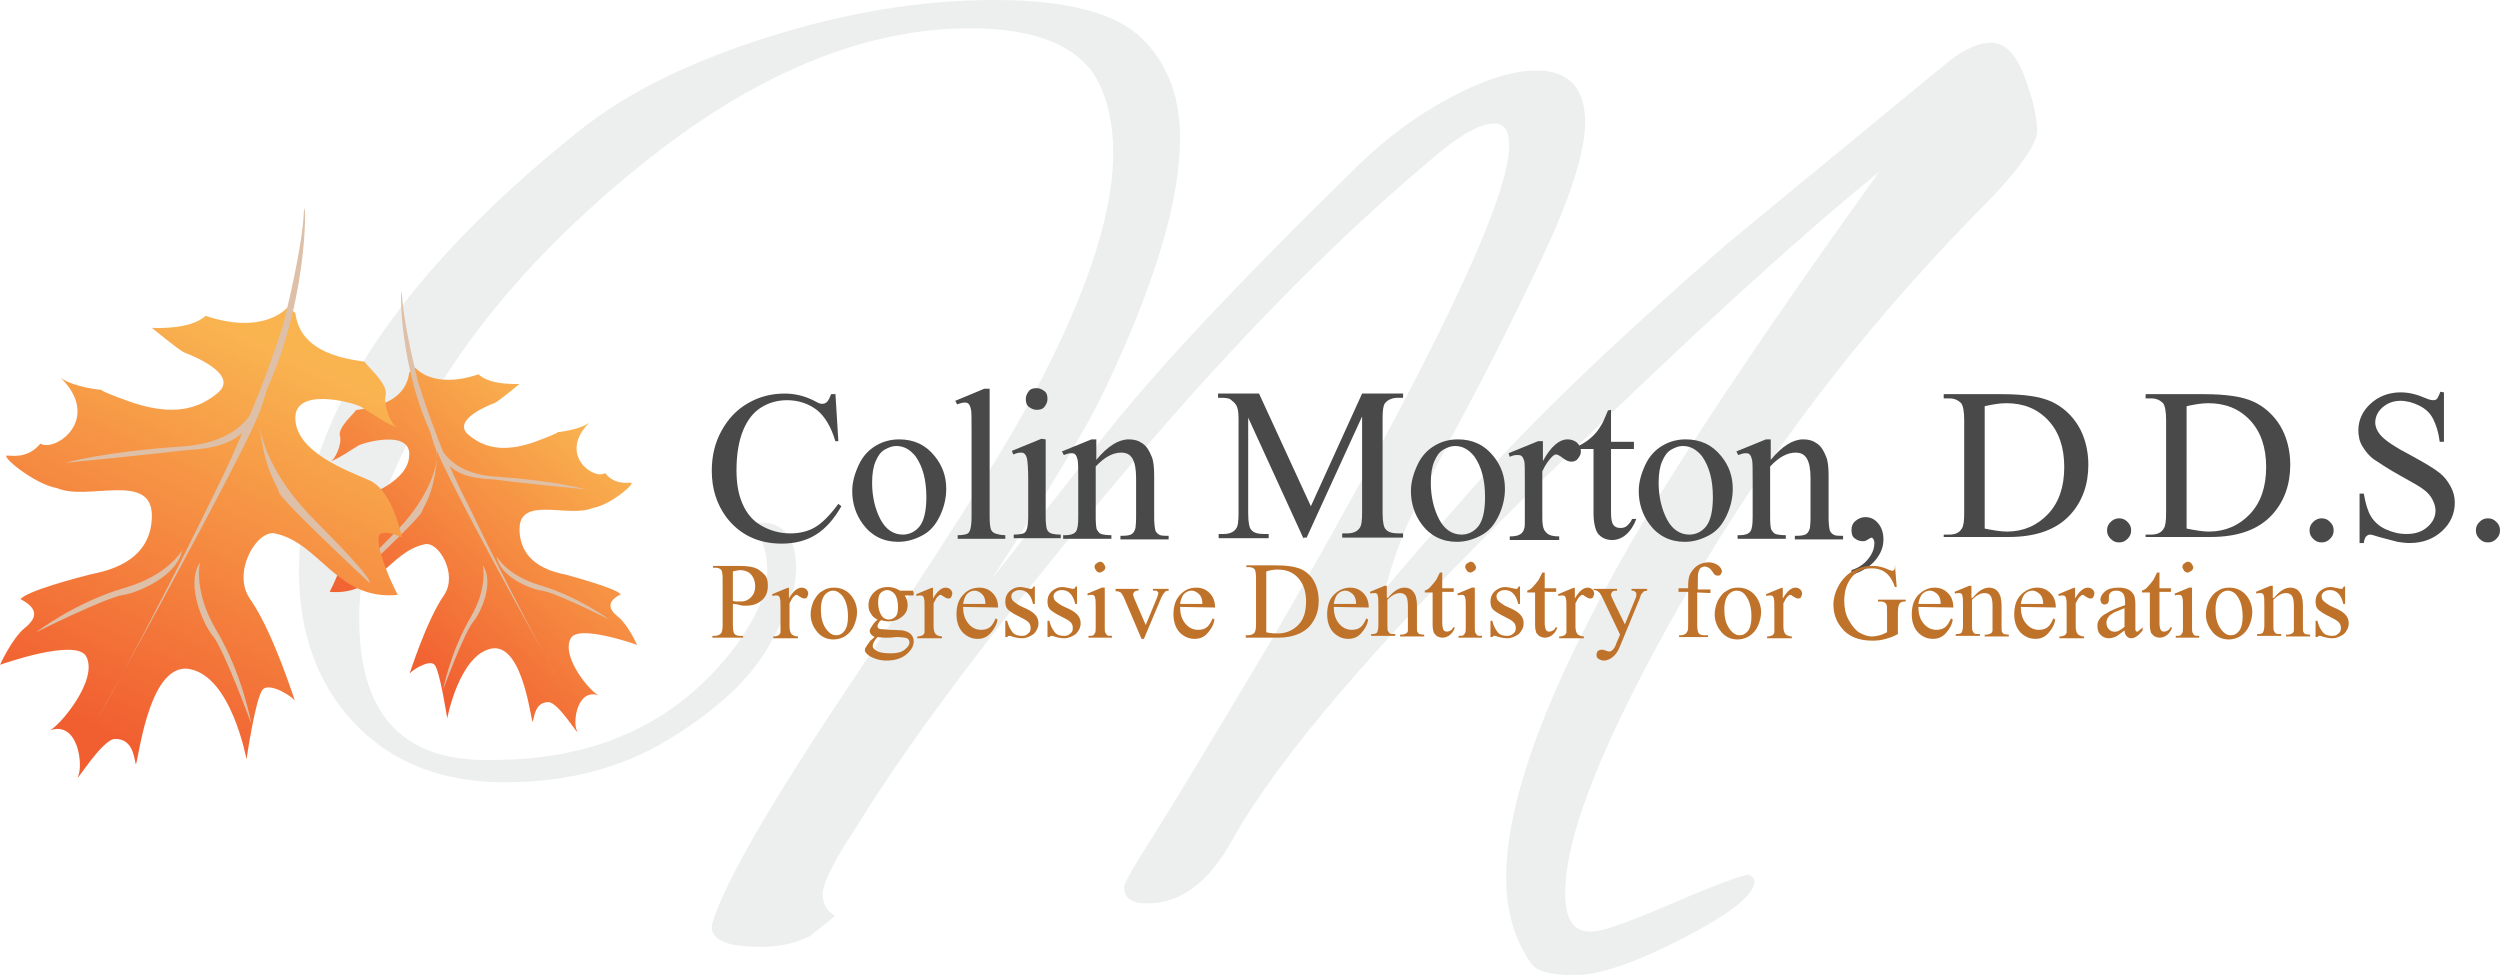 <?xml version="1.0" encoding="utf-8" ?>
<svg enable-background="new 0 0 414.8 161.8" viewBox="0 0 414.8 161.8" xmlns="http://www.w3.org/2000/svg" xmlns:xlink="http://www.w3.org/1999/xlink"><linearGradient id="a"><stop offset="0" stop-color="#f9b450"/><stop offset="1" stop-color="#f15f31"/></linearGradient><linearGradient id="b" gradientTransform="matrix(1 0 0 -1 0 159)" gradientUnits="userSpaceOnUse" x1="98.246" x2="65.437" xlink:href="#a" y1="88.517" y2="50.299"/><linearGradient id="c" gradientTransform="matrix(1 0 0 -1 0 159)" gradientUnits="userSpaceOnUse" x1="46.918" x2="17.663" xlink:href="#a" y1="100.825" y2="37.512"/><path d="m184 81.4c18.8-22.6 36.6-40.8 53.3-54.8 4.7-4.1 8.2-6.1 10.6-6.1 1.7 0 2.5 1.2 2.5 3.6 0 9.2-13 36.2-38.9 81.2-10.5 17.7-17.4 29-20.4 33.8-3.1 4.8-4.6 7.5-4.6 8.1 0 1.8 1.3 2.7 3.8 2.7 5.6 0 10.3-3.5 14.2-10.6 7.7-13.7 23.9-32.6 48.6-56.9 24.7-24.2 44.3-42.2 58.7-53.9-18.5 25.7-32.2 46.2-41.1 61.4-13.9 24.2-20.8 42.8-20.8 55.7 0 5.6 1.4 10.3 4.1 14.2.9 1.4 3.4 2 7.3 2 4 0 9.9-2 17.9-6.1 7.9-4.1 11.9-7.2 11.9-9.5 0-.5-.4-.8-1.1-1.1-2 .5-6.1 2-12.3 4.7-6.3 2.7-10.4 4.2-12.3 4.6-2 .4-3.4.1-4.3-.9s-1.4-2.7-1.4-5.3c0-9.8 6.6-26.1 19.7-49s29.1-43.9 47.9-63.2c7.1-7 10.7-11.9 10.7-14.2s-.7-5.4-2.1-9.1c-1.4-3.8-3.3-5.6-5.5-5.6-2.3 0-4.8 1.2-7.7 3.6l-36.2 29.8c-18.5 16.1-32.5 29.5-42 40.3s-14.5 16.5-14.9 17.3c.1-.1.5-1.1.9-2.7.5-1.7 1.2-3.9 2.3-6.7s4-8.6 8.8-17.6c4.8-8.9 9.6-18.4 14.3-28.4s7.1-17.5 7.1-22.4c0-5.7-2.7-8.6-8.1-8.6-3.9 0-8.6 1.5-14.1 4.4s-10.5 6.6-15 10.9c-20.8 20.3-35.4 35.9-43.8 46.9l-17.4 22.1c9.5-14.7 15.6-24.9 18.3-30.5 8.6-17.9 12.9-32.1 12.9-42.6 0-6.9-2.1-12.4-6.4-16.6-4.4-4.2-12.5-6.3-24.4-6.3s-24.4 2-37.4 6.1-23.5 9.2-31.5 15.6c-31 24.8-46.5 49.1-46.5 72.9 0 10.5 3.1 19 9.3 25.5s14.5 9.7 24.9 9.7 19.5-2.4 27.3-7.2 13.3-9.9 16.4-15.3 4.6-9.7 4.6-12.9c0-5.1-2-7.7-5.9-7.7-.9 0-1.4.2-1.4.7s.1.8.2.9c1.5.9 2.3 3.1 2.3 6.5 0 3.5-1.8 7.7-5.4 12.6-9.5 12.5-22.9 18.7-40.2 18.7-.6 0-1.2 0-1.8 0-13.6-.3-20.3-8.1-20.3-23.5 0-10.7 4-22.8 12-36.4s19.5-26.5 34.6-38.7c18.8-15.2 37.1-22.8 54.7-22.8 11.3 0 18.5 3.1 21.5 9.2 1.5 3.2 2.3 7 2.3 11.5 0 10.8-5 25.3-15.1 43.5-4.7 8.4-13.9 22.8-27.6 43.2s-21.6 34-23.7 40.7c-.5 1.5 0 2.6 1.4 3.3s3.5 1 6.6 1c3 0 5.7-.6 8.1-1.8 2.7-2.1 4.1-3.2 4.1-3.4-1.4-.8-2-2-2-3.6 0-1.7 1.8-5.3 5.4-10.8 9.1-14.8 23.2-33.5 42.1-56.1z" fill="#989999" opacity=".17"/><path d="m138.6 65.1.5 8.1h-.5c-.7-2.4-1.8-4.2-3.1-5.2s-3-1.6-4.9-1.6c-1.6 0-3 .4-4.3 1.2s-2.3 2.1-3 3.8-1.1 3.9-1.1 6.6c0 2.2.3 4 1 5.6s1.7 2.8 3.1 3.6 3 1.3 4.8 1.3c1.5 0 2.9-.3 4.1-1s2.5-2 3.9-3.9l.5.4c-1.2 2.1-2.6 3.7-4.2 4.7s-3.5 1.5-5.7 1.5c-3.9 0-7-1.5-9.2-4.4-1.6-2.2-2.4-4.7-2.4-7.7 0-2.4.5-4.6 1.6-6.6s2.5-3.5 4.4-4.6 3.9-1.6 6.1-1.6c1.7 0 3.4.4 5.1 1.3.5.3.8.4 1.1.4s.6-.1.8-.3c.3-.3.5-.8.7-1.3h.7z" fill="#494949"/><path d="m149.2 72.9c2.4 0 4.4.9 5.9 2.8 1.3 1.6 1.9 3.4 1.9 5.4 0 1.4-.3 2.9-1 4.4s-1.6 2.6-2.9 3.3-2.6 1.1-4.1 1.1c-2.4 0-4.4-1-5.8-2.9-1.2-1.6-1.8-3.5-1.8-5.5 0-1.5.4-2.9 1.1-4.4s1.7-2.5 2.9-3.2 2.5-1 3.8-1zm-.5 1.1c-.6 0-1.2.2-1.9.6s-1.1 1-1.5 1.9-.6 2.1-.6 3.6c0 2.3.5 4.4 1.4 6.1s2.2 2.5 3.7 2.5c1.1 0 2.1-.5 2.8-1.4s1.1-2.5 1.1-4.8c0-2.9-.6-5.1-1.8-6.8-.9-1.1-1.9-1.7-3.2-1.7z" fill="#494949"/><path d="m164.2 64.4v21.4c0 1 .1 1.7.2 2s.4.6.7.7.9.3 1.7.3v.6h-7.9v-.6c.7 0 1.2-.1 1.5-.2s.5-.4.6-.8.2-1 .2-2v-14.6c0-1.8 0-2.9-.1-3.3s-.2-.7-.4-.9-.4-.2-.7-.2-.7.1-1.2.3l-.3-.6 4.8-2h.9z" fill="#494949"/><path d="m173.5 72.9v12.9c0 1 .1 1.7.2 2s.4.6.7.7.8.2 1.6.2v.6h-7.8v-.6c.8 0 1.3-.1 1.6-.2s.5-.4.6-.8.2-1 .2-2v-6.2c0-1.7-.1-2.9-.2-3.4-.1-.4-.2-.6-.4-.8s-.4-.2-.7-.2-.7.1-1.2.3l-.2-.6 4.9-2zm-1.5-8.5c.5 0 .9.2 1.3.5s.5.8.5 1.3-.2.9-.5 1.3-.8.5-1.3.5-.9-.2-1.3-.5-.5-.8-.5-1.3.2-.9.5-1.3.8-.5 1.3-.5z" fill="#494949"/><path d="m181.9 76.3c1.9-2.3 3.7-3.4 5.4-3.4.9 0 1.6.2 2.3.7s1.1 1.2 1.5 2.2c.3.7.4 1.8.4 3.2v6.9c0 1 .1 1.7.2 2.1.1.3.3.5.6.7s.8.2 1.6.2v.6h-8v-.6h.3c.8 0 1.3-.1 1.6-.3s.5-.6.6-1c0-.2.1-.7.1-1.7v-6.6c0-1.5-.2-2.5-.6-3.2s-1-1-1.9-1c-1.4 0-2.8.8-4.2 2.3v8.5c0 1.1.1 1.8.2 2 .2.3.4.6.7.7s.9.2 1.7.2v.6h-8v-.6h.4c.8 0 1.4-.2 1.7-.6s.4-1.2.4-2.4v-6c0-1.9 0-3.1-.1-3.5s-.2-.7-.4-.9-.4-.2-.7-.2-.7.1-1.2.3l-.3-.6 4.9-2h.8z" fill="#494949"/><path d="m216.3 89.4-9.2-20.1v15.9c0 1.5.2 2.4.5 2.7.4.5 1.1.7 2.1.7h.8v.7h-8.3v-.7h.8c1 0 1.7-.3 2.1-.9.3-.4.4-1.2.4-2.6v-15.6c0-1.1-.1-1.8-.4-2.3-.2-.3-.5-.6-.9-.9s-1.1-.3-2.1-.3v-.7h6.8l8.6 18.7 8.5-18.7h6.8v.7h-.8c-1 0-1.7.3-2.2.9-.3.4-.4 1.2-.4 2.6v15.6c0 1.5.2 2.4.5 2.7.4.5 1.1.7 2.1.7h.8v.7h-10.1v-.7h.8c1 0 1.7-.3 2.1-.9.3-.4.4-1.2.4-2.6v-15.9l-9.2 20.1h-.5z" fill="#494949"/><path d="m241.9 72.9c2.4 0 4.4.9 5.9 2.8 1.3 1.6 1.9 3.4 1.9 5.4 0 1.4-.3 2.9-1 4.4s-1.6 2.6-2.9 3.3-2.6 1.1-4.1 1.1c-2.4 0-4.4-1-5.8-2.9-1.2-1.6-1.8-3.5-1.8-5.5 0-1.5.4-2.9 1.1-4.4s1.7-2.5 2.9-3.2 2.5-1 3.8-1zm-.5 1.1c-.6 0-1.2.2-1.9.6s-1.1 1-1.5 1.9-.6 2.1-.6 3.6c0 2.3.5 4.4 1.4 6.1s2.2 2.5 3.7 2.5c1.1 0 2.1-.5 2.8-1.4s1.1-2.5 1.1-4.8c0-2.9-.6-5.1-1.8-6.8-.9-1.1-1.9-1.7-3.2-1.7z" fill="#494949"/><path d="m256 72.9v3.6c1.3-2.4 2.7-3.6 4.1-3.6.6 0 1.2.2 1.6.6s.6.8.6 1.4c0 .5-.2.8-.5 1.2s-.7.5-1.1.5-.9-.2-1.4-.6-.9-.6-1.1-.6-.4.1-.7.4c-.5.5-1.1 1.3-1.6 2.4v7.7c0 .9.1 1.6.3 2 .2.3.4.6.8.8s.9.3 1.7.3v.6h-8.2v-.6c.8 0 1.4-.1 1.8-.4.3-.2.5-.5.6-.9.1-.2.1-.8.1-1.7v-6.2c0-1.9 0-3-.1-3.3s-.2-.6-.4-.8-.5-.2-.8-.2c-.4 0-.8.1-1.2.3l-.2-.6 4.9-2h.8z" fill="#494949"/><path d="m267.3 68v5.3h3.8v1.2h-3.8v10.5c0 1 .1 1.7.4 2.1s.7.5 1.2.5c.4 0 .8-.1 1.1-.4s.6-.6.8-1.1h.7c-.4 1.1-1 2-1.7 2.6s-1.5.9-2.3.9c-.5 0-1.1-.1-1.6-.4s-.9-.7-1.1-1.3-.4-1.4-.4-2.6v-10.8h-2.5v-.5c.6-.3 1.3-.7 2-1.3s1.3-1.3 1.8-2.2c.3-.4.6-1.3 1.1-2.4z" fill="#494949"/><path d="m279.7 72.9c2.4 0 4.4.9 5.9 2.8 1.3 1.6 1.9 3.4 1.9 5.4 0 1.4-.3 2.9-1 4.4s-1.6 2.6-2.9 3.3-2.6 1.1-4.1 1.1c-2.4 0-4.4-1-5.8-2.9-1.2-1.6-1.8-3.5-1.8-5.5 0-1.5.4-2.9 1.1-4.4s1.7-2.5 2.9-3.2 2.5-1 3.8-1zm-.5 1.1c-.6 0-1.2.2-1.9.6s-1.1 1-1.5 1.9-.6 2.1-.6 3.6c0 2.3.5 4.4 1.4 6.1s2.2 2.5 3.7 2.5c1.1 0 2.1-.5 2.8-1.4s1.1-2.5 1.1-4.8c0-2.9-.6-5.1-1.8-6.8-.9-1.1-1.9-1.7-3.2-1.7z" fill="#494949"/><path d="m293.8 76.3c1.9-2.3 3.7-3.4 5.4-3.4.9 0 1.6.2 2.3.7s1.1 1.2 1.5 2.2c.3.7.4 1.8.4 3.2v6.9c0 1 .1 1.7.2 2.1.1.3.3.5.6.7s.8.2 1.6.2v.6h-8v-.6h.3c.8 0 1.3-.1 1.6-.3s.5-.6.6-1c0-.2.1-.7.1-1.7v-6.6c0-1.5-.2-2.5-.6-3.2s-1-1-1.9-1c-1.4 0-2.8.8-4.2 2.3v8.5c0 1.1.1 1.8.2 2 .2.3.4.6.7.7s.9.2 1.7.2v.6h-8v-.6h.4c.8 0 1.4-.2 1.7-.6s.4-1.2.4-2.4v-6c0-1.9 0-3.1-.1-3.5s-.2-.7-.4-.9-.4-.2-.7-.2-.7.1-1.2.3l-.3-.6 4.9-2h.8z" fill="#494949"/><path d="m307.2 95.4v-.8c1.2-.4 2.1-1 2.8-1.9s1-1.7 1-2.7c0-.2-.1-.4-.2-.6-.1-.1-.2-.2-.2-.2-.1 0-.4.1-.8.4-.2.1-.4.2-.7.2-.6 0-1-.2-1.4-.5s-.5-.8-.5-1.4.2-1.1.7-1.5 1-.6 1.6-.6c.8 0 1.5.3 2.1 1s.9 1.6.9 2.7c0 1.2-.4 2.3-1.3 3.4s-2.2 1.9-4 2.5z" fill="#494949"/><path d="m322.5 89.4v-.7h.9c1 0 1.7-.3 2.1-1 .3-.4.4-1.3.4-2.6v-15.4c0-1.5-.2-2.4-.5-2.8-.5-.5-1.1-.8-2-.8h-.9v-.7h9.7c3.6 0 6.3.4 8.1 1.2s3.4 2.2 4.5 4 1.7 4.1 1.7 6.5c0 3.3-1 6.1-3 8.3-2.3 2.5-5.7 3.7-10.3 3.7h-10.7zm6.8-1.7c1.5.3 2.7.5 3.7.5 2.7 0 5-1 6.8-2.9s2.7-4.5 2.7-7.8-.9-5.9-2.7-7.8-4.1-2.8-6.9-2.8c-1.1 0-2.3.2-3.6.5z" fill="#494949"/><path d="m351.6 86c.6 0 1 .2 1.4.6s.6.8.6 1.4-.2 1-.6 1.4-.8.6-1.4.6-1-.2-1.4-.6-.6-.8-.6-1.4.2-1 .6-1.4.9-.6 1.4-.6z" fill="#494949"/><path d="m356 89.4v-.7h.9c1 0 1.7-.3 2.1-1 .3-.4.4-1.3.4-2.6v-15.4c0-1.5-.2-2.4-.5-2.8-.5-.5-1.1-.8-2-.8h-.9v-.7h9.7c3.6 0 6.3.4 8.1 1.2s3.4 2.2 4.5 4 1.7 4.1 1.7 6.5c0 3.3-1 6.1-3 8.3-2.3 2.5-5.7 3.7-10.3 3.7h-10.7zm6.8-1.7c1.5.3 2.7.5 3.7.5 2.7 0 5-1 6.8-2.9s2.7-4.5 2.7-7.8-.9-5.9-2.7-7.8-4.1-2.8-6.9-2.8c-1.1 0-2.3.2-3.6.5z" fill="#494949"/><path d="m385.2 86c.6 0 1 .2 1.4.6s.6.8.6 1.4-.2 1-.6 1.4-.8.6-1.4.6-1-.2-1.4-.6-.6-.8-.6-1.4.2-1 .6-1.4.9-.6 1.4-.6z" fill="#494949"/><path d="m405.5 65.1v8.2h-.7c-.2-1.6-.6-2.8-1.1-3.8s-1.3-1.7-2.3-2.2-2.1-.8-3.1-.8c-1.2 0-2.2.4-3 1.1s-1.2 1.6-1.2 2.5c0 .7.3 1.4.8 2 .7.9 2.5 2.1 5.2 3.5 2.2 1.2 3.7 2.1 4.6 2.8s1.4 1.4 1.9 2.3.7 1.8.7 2.7c0 1.8-.7 3.4-2.1 4.7s-3.2 2-5.4 2c-.7 0-1.3-.1-2-.2-.4-.1-1.1-.3-2.3-.6s-1.9-.6-2.2-.6-.5.1-.7.3-.3.5-.4 1.1h-.7v-8.2h.7c.3 1.7.7 3 1.2 3.8s1.3 1.6 2.4 2.1 2.2.8 3.5.8c1.5 0 2.6-.4 3.5-1.2s1.3-1.7 1.3-2.7c0-.6-.2-1.2-.5-1.8s-.8-1.2-1.5-1.7c-.5-.4-1.7-1.1-3.7-2.2s-3.5-2.1-4.4-2.7-1.5-1.4-2-2.2-.7-1.7-.7-2.7c0-1.7.7-3.2 2-4.4s3-1.9 5-1.9c1.3 0 2.6.3 4 .9.7.3 1.1.4 1.4.4s.6-.1.7-.3.3-.5.5-1.1z" fill="#494949"/><path d="m412.8 86c.6 0 1 .2 1.4.6s.6.8.6 1.4-.2 1-.6 1.4-.8.6-1.4.6-1-.2-1.4-.6-.6-.8-.6-1.4.2-1 .6-1.4.8-.6 1.4-.6z" fill="#494949"/><g fill="#bf7229"><path d="m121.6 100.2v3.5c0 .8.1 1.2.2 1.4.2.3.6.4 1 .4h.5v.3h-5.1v-.3h.4c.5 0 .9-.2 1.1-.5.1-.2.2-.6.2-1.3v-7.7c0-.8-.1-1.2-.2-1.4-.2-.3-.6-.4-1-.4h-.4v-.3h4.4c1.1 0 1.9.1 2.5.3s1.1.6 1.6 1.1.6 1.1.6 1.9c0 1-.3 1.8-1 2.4s-1.5.9-2.7.9c-.3 0-.6 0-.9-.1s-.8-.2-1.2-.2zm0-.5c.3.1.6.1.8.1s.4 0 .6 0c.6 0 1.1-.2 1.6-.7s.7-1.1.7-1.8c0-.5-.1-1-.3-1.4s-.5-.8-.9-1-.8-.3-1.3-.3c-.3 0-.7.1-1.2.2z"/><path d="m130.9 97.5v1.8c.7-1.2 1.4-1.8 2.1-1.8.3 0 .6.1.8.3s.3.4.3.7c0 .2-.1.4-.2.6s-.3.2-.5.2-.4-.1-.7-.3-.4-.3-.6-.3c-.1 0-.2.1-.3.2-.3.2-.5.6-.8 1.2v3.9c0 .4.1.8.2 1s.2.3.4.4.5.2.8.2v.3h-4.1v-.3c.4 0 .7-.1.9-.2.1-.1.2-.2.3-.4 0-.1 0-.4 0-.9v-3.1c0-.9 0-1.5-.1-1.7 0-.2-.1-.3-.2-.4s-.2-.1-.4-.1-.4 0-.6.1l-.1-.3 2.4-1z"/><path d="m138.4 97.5c1.2 0 2.2.5 2.9 1.4.6.8.9 1.7.9 2.7 0 .7-.2 1.5-.5 2.2s-.8 1.3-1.4 1.7-1.3.6-2 .6c-1.2 0-2.2-.5-2.9-1.5-.6-.8-.9-1.7-.9-2.7 0-.7.2-1.5.5-2.2.4-.7.8-1.3 1.4-1.6.7-.5 1.4-.6 2-.6zm-.2.5c-.3 0-.6.1-.9.3s-.6.5-.8 1-.3 1.1-.3 1.8c0 1.2.2 2.2.7 3s1.1 1.3 1.8 1.3c.6 0 1-.2 1.4-.7s.6-1.3.6-2.4c0-1.4-.3-2.6-.9-3.4-.5-.6-1-.9-1.6-.9z"/><path d="m145.6 102.8c-.5-.2-.9-.6-1.1-1-.3-.4-.4-.9-.4-1.4 0-.8.3-1.5.9-2.1s1.4-.9 2.3-.9c.8 0 1.4.2 2 .6h1.7.4s.1 0 .1.1.1.1.1.3v.3s0 .1-.1.1-.2 0-.4 0h-1c.3.4.5 1 .5 1.6 0 .8-.3 1.4-.9 1.9s-1.3.8-2.3.8c-.4 0-.8-.1-1.2-.2-.3.2-.4.4-.5.6s-.1.3-.1.4 0 .2.1.3.3.2.6.2c.2 0 .6 0 1.2.1 1.2 0 2 .1 2.3.1.5.1 1 .3 1.3.6s.5.7.5 1.2c0 .7-.3 1.3-.9 1.9-.9.9-2.1 1.3-3.6 1.3-1.1 0-2.1-.3-2.9-.8-.4-.3-.7-.6-.7-.9 0-.1 0-.3.1-.4.1-.2.3-.5.6-.9 0-.1.3-.4.9-.9-.3-.2-.5-.3-.6-.5-.1-.1-.2-.3-.2-.5s.1-.4.3-.7.4-.7 1-1.2zm0 2.9c-.3.3-.5.6-.6.8s-.2.5-.2.7c0 .3.2.5.5.7.6.4 1.4.5 2.5.5s1.8-.2 2.3-.6.8-.8.8-1.2c0-.3-.1-.5-.4-.7-.3-.1-.9-.2-1.8-.2-1.4.2-2.4.1-3.1 0zm1.6-7.8c-.4 0-.8.2-1.1.5s-.4.9-.4 1.6c0 .9.2 1.6.6 2.2.3.4.7.6 1.2.6.4 0 .8-.2 1.1-.5s.4-.9.4-1.6c0-.9-.2-1.7-.6-2.2-.4-.4-.8-.6-1.2-.6z"/><path d="m154.8 97.5v1.8c.7-1.2 1.4-1.8 2.1-1.8.3 0 .6.1.8.3s.3.4.3.7c0 .2-.1.4-.2.6s-.3.2-.5.2-.4-.1-.7-.3-.4-.3-.6-.3c-.1 0-.2.1-.3.2-.3.2-.5.6-.8 1.2v3.9c0 .4.1.8.2 1s.2.3.4.4.5.2.8.2v.3h-4.1v-.3c.4 0 .7-.1.9-.2.1-.1.2-.2.3-.4 0-.1 0-.4 0-.9v-3.1c0-.9 0-1.5-.1-1.7 0-.2-.1-.3-.2-.4s-.2-.1-.4-.1-.4 0-.6.1l-.1-.3 2.4-1z"/><path d="m159.8 100.7c0 1.2.3 2.1.9 2.8s1.3 1 2.1 1c.5 0 1-.1 1.4-.4s.7-.8 1-1.5l.3.2c-.1.8-.5 1.5-1.1 2.2s-1.3 1-2.2 1c-1 0-1.8-.4-2.5-1.1-.7-.8-1-1.8-1-3 0-1.4.4-2.5 1.1-3.2.7-.8 1.6-1.2 2.7-1.2.9 0 1.6.3 2.2.9s.9 1.4.9 2.4zm0-.5h3.7c0-.5-.1-.9-.2-1.1-.1-.3-.4-.6-.7-.8s-.6-.3-.9-.3c-.5 0-.9.2-1.3.6-.3.4-.5.9-.6 1.6z"/><path d="m171.7 97.5v2.7h-.3c-.2-.9-.5-1.4-.9-1.8-.3-.3-.8-.5-1.3-.5-.4 0-.7.1-1 .3s-.4.5-.4.7c0 .3.1.6.3.8s.6.5 1.1.8l1.3.6c1.2.6 1.8 1.3 1.8 2.3 0 .7-.3 1.3-.8 1.8-.6.4-1.2.7-1.9.7-.5 0-1.1-.1-1.7-.3-.2-.1-.4-.1-.5-.1s-.2.1-.3.2h-.3v-2.7h.3c.2.8.5 1.4.9 1.9s1 .6 1.6.6c.4 0 .7-.1 1-.4.3-.2.4-.5.4-.9s-.1-.7-.4-1-.9-.6-1.7-1-1.4-.8-1.7-1.1-.4-.8-.4-1.3c0-.7.2-1.2.7-1.7.5-.4 1-.7 1.8-.7.3 0 .7.1 1.2.2.3.1.5.1.6.1s.2 0 .2-.1.1-.1.2-.3h.2z"/><path d="m178.7 97.5v2.7h-.3c-.2-.9-.5-1.4-.9-1.8-.3-.3-.8-.5-1.3-.5-.4 0-.7.1-1 .3s-.4.5-.4.7c0 .3.1.6.3.8s.6.5 1.1.8l1.3.6c1.2.6 1.8 1.3 1.8 2.3 0 .7-.3 1.3-.8 1.8-.6.4-1.2.7-1.9.7-.5 0-1.1-.1-1.7-.3-.2-.1-.4-.1-.5-.1s-.2.1-.3.2h-.3v-2.7h.3c.2.8.5 1.4.9 1.9s1 .6 1.6.6c.4 0 .7-.1 1-.4.3-.2.4-.5.4-.9s-.1-.7-.4-1-.9-.6-1.7-1-1.4-.8-1.7-1.1-.4-.8-.4-1.3c0-.7.2-1.2.7-1.7.5-.4 1-.7 1.8-.7.3 0 .7.1 1.2.2.3.1.5.1.6.1s.2 0 .2-.1.1-.1.2-.3h.2z"/><path d="m183.3 97.5v6.5c0 .5 0 .8.1 1s.2.3.3.4.4.1.8.1v.3h-3.9v-.3c.4 0 .7 0 .8-.1s.2-.2.3-.4.1-.5.1-1v-3.1c0-.9 0-1.4-.1-1.7 0-.2-.1-.3-.2-.4s-.2-.1-.4-.1-.4 0-.6.1l-.1-.3 2.4-1zm-.8-4.3c.2 0 .5.1.6.3s.3.4.3.6-.1.5-.3.6-.4.3-.6.3-.5-.1-.6-.3-.3-.4-.3-.6.1-.5.3-.6.4-.3.6-.3z"/><path d="m185.1 97.7h3.8v.3h-.2c-.2 0-.4.1-.5.2s-.2.3-.2.4c0 .2.1.4.2.7l1.9 4.4 1.9-4.6c.1-.3.2-.6.2-.7s0-.1-.1-.2-.1-.1-.2-.2c-.1 0-.3 0-.6 0v-.3h2.6v.3c-.3 0-.5.1-.6.2-.2.2-.4.5-.6.9l-2.9 6.9h-.4l-2.9-6.8c-.1-.3-.3-.5-.4-.7s-.3-.3-.4-.3c-.1-.1-.3-.1-.6-.1z"/><path d="m195.8 100.7c0 1.2.3 2.1.9 2.8s1.3 1 2.1 1c.5 0 1-.1 1.4-.4s.7-.8 1-1.5l.3.2c-.1.8-.5 1.5-1.1 2.2s-1.3 1-2.2 1c-1 0-1.8-.4-2.5-1.1-.7-.8-1-1.8-1-3 0-1.4.4-2.5 1.1-3.2.7-.8 1.6-1.2 2.7-1.2.9 0 1.6.3 2.2.9s.9 1.4.9 2.4zm0-.5h3.7c0-.5-.1-.9-.2-1.1-.1-.3-.4-.6-.7-.8s-.6-.3-.9-.3c-.5 0-.9.2-1.3.6-.3.4-.5.9-.6 1.6z"/><path d="m206.7 105.7v-.3h.4c.5 0 .9-.2 1.1-.5.1-.2.2-.6.2-1.3v-7.7c0-.7-.1-1.2-.2-1.4-.2-.3-.6-.4-1-.4h-.4v-.3h4.9c1.8 0 3.1.2 4.1.6.9.4 1.7 1.1 2.2 2s.8 2 .8 3.3c0 1.7-.5 3-1.5 4.2-1.1 1.2-2.9 1.9-5.2 1.9h-5.4zm3.4-.8c.7.2 1.4.2 1.9.2 1.4 0 2.5-.5 3.4-1.4s1.3-2.2 1.3-3.9c0-1.6-.4-2.9-1.3-3.9s-2-1.4-3.5-1.4c-.5 0-1.1.1-1.8.3z"/><path d="m221.3 100.7c0 1.2.3 2.1.9 2.8s1.3 1 2.1 1c.5 0 1-.1 1.4-.4s.7-.8 1-1.5l.3.2c-.1.8-.5 1.5-1.1 2.2s-1.3 1-2.2 1c-1 0-1.8-.4-2.5-1.1-.7-.8-1-1.8-1-3 0-1.4.4-2.5 1.1-3.2s1.6-1.2 2.7-1.2c.9 0 1.6.3 2.2.9s.9 1.4.9 2.4zm0-.5h3.7c0-.5-.1-.9-.2-1.1-.1-.3-.4-.6-.7-.8s-.6-.3-.9-.3c-.5 0-.9.2-1.3.6-.3.4-.5.9-.6 1.6z"/><path d="m230.3 99.2c.9-1.1 1.8-1.7 2.7-1.7.4 0 .8.1 1.1.3s.6.6.8 1.1c.1.4.2.9.2 1.6v3.4c0 .5 0 .9.1 1s.2.3.3.3.4.1.8.1v.3h-4v-.3h.2c.4 0 .6-.1.8-.2s.3-.3.3-.5c0-.1 0-.4 0-.8v-3.3c0-.7-.1-1.3-.3-1.6s-.5-.5-1-.5c-.7 0-1.4.4-2.1 1.1v4.2c0 .5 0 .9.1 1 .1.2.2.3.3.4s.4.1.9.1v.3h-4v-.3h.2c.4 0 .7-.1.8-.3s.2-.6.2-1.2v-3c0-1 0-1.6-.1-1.8 0-.2-.1-.4-.2-.4-.1-.1-.2-.1-.4-.1s-.4 0-.6.1l-.1-.3 2.4-1h.4v2z"/><path d="m239.3 95v2.6h1.9v.6h-1.9v5.2c0 .5.1.9.2 1.1s.3.3.6.3c.2 0 .4-.1.6-.2s.3-.3.4-.5h.3c-.2.6-.5 1-.9 1.3s-.8.4-1.2.4c-.3 0-.5-.1-.8-.2-.3-.2-.4-.4-.6-.6-.1-.3-.2-.7-.2-1.3v-5.4h-1.3v-.3c.3-.1.7-.3 1-.7.3-.3.6-.7.9-1.1.1-.2.3-.6.6-1.2z"/><path d="m244.7 97.5v6.5c0 .5 0 .8.1 1s.2.3.3.4.4.1.8.1v.3h-3.9v-.3c.4 0 .7 0 .8-.1s.2-.2.3-.4.1-.5.1-1v-3.1c0-.9 0-1.4-.1-1.7 0-.2-.1-.3-.2-.4s-.2-.1-.4-.1-.4 0-.6.1l-.1-.3 2.4-1zm-.7-4.3c.2 0 .5.1.6.3s.3.4.3.6-.1.5-.3.6-.4.3-.6.3-.5-.1-.6-.3-.3-.4-.3-.6.1-.5.3-.6.4-.3.6-.3z"/><path d="m252.2 97.5v2.7h-.3c-.2-.9-.5-1.4-.9-1.8-.3-.3-.8-.5-1.3-.5-.4 0-.7.1-1 .3s-.4.5-.4.7c0 .3.1.6.3.8s.6.5 1.1.8l1.3.6c1.2.6 1.8 1.3 1.8 2.3 0 .7-.3 1.3-.8 1.8-.6.4-1.2.7-1.9.7-.5 0-1.1-.1-1.7-.3-.2-.1-.4-.1-.5-.1s-.2.1-.3.2h-.3v-2.7h.3c.2.8.5 1.4.9 1.9s1 .6 1.6.6c.4 0 .7-.1 1-.4.3-.2.4-.5.4-.9s-.1-.7-.4-1-.9-.6-1.7-1-1.4-.8-1.7-1.1-.4-.8-.4-1.3c0-.7.2-1.2.7-1.7.5-.4 1-.7 1.8-.7.3 0 .7.1 1.2.2.3.1.5.1.6.1s.2 0 .2-.1.1-.1.2-.3h.2z"/><path d="m256.3 95v2.6h1.9v.6h-1.9v5.2c0 .5.1.9.2 1.1s.3.3.6.3c.2 0 .4-.1.6-.2s.3-.3.4-.5h.3c-.2.6-.5 1-.9 1.3s-.8.4-1.2.4c-.3 0-.5-.1-.8-.2-.3-.2-.4-.4-.6-.6-.1-.3-.2-.7-.2-1.3v-5.4h-1.3v-.3c.3-.1.7-.3 1-.7.3-.3.6-.7.9-1.1.1-.2.3-.6.6-1.2z"/><path d="m261.3 97.5v1.8c.7-1.2 1.4-1.8 2.1-1.8.3 0 .6.1.8.3s.3.4.3.7c0 .2-.1.4-.2.6s-.3.2-.5.2-.4-.1-.7-.3-.4-.3-.6-.3c-.1 0-.2.1-.3.2-.3.2-.5.6-.8 1.2v3.9c0 .4.1.8.2 1s.2.3.4.4.5.2.8.2v.3h-4.1v-.3c.4 0 .7-.1.9-.2.1-.1.2-.2.3-.4 0-.1 0-.4 0-.9v-3.1c0-.9 0-1.5-.1-1.7 0-.2-.1-.3-.2-.4s-.2-.1-.4-.1-.4 0-.6.1l-.1-.3 2.4-1z"/><path d="m264.5 97.7h3.8v.3h-.2c-.3 0-.5.1-.6.2s-.2.3-.2.4c0 .2.1.5.3.9l2 4.1 1.8-4.4c.1-.2.1-.5.1-.7 0-.1 0-.2-.1-.2 0-.1-.1-.1-.2-.2s-.3-.1-.5-.1v-.3h2.6v.3c-.2 0-.4.1-.5.1s-.2.2-.4.4c-.1.1-.2.3-.3.7l-3.3 8c-.3.8-.7 1.4-1.2 1.8s-1 .6-1.5.6c-.3 0-.6-.1-.9-.3s-.3-.4-.3-.7c0-.2.1-.4.2-.6.2-.1.4-.2.7-.2.2 0 .5.1.8.2.2.1.4.1.4.1.2 0 .4-.1.6-.3s.4-.5.6-1.1l.6-1.4-2.9-6.1c-.1-.2-.2-.4-.4-.7-.1-.2-.3-.3-.4-.4s-.4-.2-.7-.2v-.2z"/><path d="m281.6 98.3v5.3c0 .8.1 1.2.2 1.4.2.3.5.4.9.4h.7v.3h-4.8v-.3h.4c.2 0 .4-.1.6-.2s.3-.3.4-.5.1-.6.1-1.2v-5.3h-1.6v-.6h1.6v-.5c0-.8.1-1.5.4-2s.7-1 1.2-1.3 1.1-.5 1.8-.5c.6 0 1.2.2 1.7.6.3.3.5.6.5.9 0 .2-.1.3-.2.5s-.3.2-.5.2c-.1 0-.3 0-.4-.1-.2-.1-.3-.3-.5-.6s-.4-.5-.6-.6-.4-.2-.6-.2c-.3 0-.5.1-.7.2s-.3.4-.4.7-.1 1.1-.1 2.3v.6h2.1v.6z"/><path d="m288.4 97.5c1.2 0 2.2.5 2.9 1.4.6.8.9 1.7.9 2.7 0 .7-.2 1.5-.5 2.2s-.8 1.3-1.4 1.7-1.3.6-2 .6c-1.2 0-2.2-.5-2.9-1.5-.6-.8-.9-1.7-.9-2.7 0-.7.2-1.5.5-2.2.4-.7.8-1.3 1.4-1.6.7-.5 1.3-.6 2-.6zm-.3.5c-.3 0-.6.1-.9.3s-.6.5-.8 1-.3 1.1-.3 1.8c0 1.2.2 2.2.7 3s1.1 1.3 1.8 1.3c.6 0 1-.2 1.4-.7s.6-1.3.6-2.4c0-1.4-.3-2.6-.9-3.4-.4-.6-.9-.9-1.6-.9z"/><path d="m295.8 97.5v1.8c.7-1.2 1.4-1.8 2.1-1.8.3 0 .6.1.8.3s.3.4.3.7c0 .2-.1.4-.2.6s-.3.2-.5.2-.4-.1-.7-.3-.4-.3-.6-.3c-.1 0-.2.1-.3.2-.3.2-.5.6-.8 1.2v3.9c0 .4.1.8.2 1s.2.3.4.4.5.2.8.2v.3h-4.1v-.3c.4 0 .7-.1.9-.2.1-.1.2-.2.3-.4 0-.1 0-.4 0-.9v-3.1c0-.9 0-1.5-.1-1.7 0-.2-.1-.3-.2-.4s-.2-.1-.4-.1-.4 0-.6.1l-.1-.3 2.4-1z"/><path d="m314.4 93.6.3 3.8h-.3c-.3-.9-.7-1.6-1.2-2.1-.7-.7-1.6-1-2.7-1-1.5 0-2.7.6-3.5 1.8-.7 1-1 2.2-1 3.6 0 1.1.2 2.2.7 3.1s1 1.6 1.7 2.1c.7.4 1.4.7 2.2.7.4 0 .9-.1 1.3-.2s.8-.3 1.2-.5v-3.4c0-.6 0-1-.1-1.2s-.2-.3-.4-.4-.5-.1-1-.1v-.3h4.6v.3h-.2c-.5 0-.8.2-.9.5-.1.2-.2.6-.2 1.3v3.6c-.7.4-1.3.6-2 .8s-1.4.3-2.2.3c-2.3 0-4.1-.7-5.2-2.2-.9-1.1-1.3-2.4-1.3-3.8 0-1 .3-2.1.8-3 .6-1.1 1.4-2 2.5-2.6.9-.5 1.9-.8 3.1-.8.4 0 .8 0 1.2.1s.9.2 1.5.5c.3.1.5.2.7.2s.2-.1.3-.2.1-.3.1-.6z"/><path d="m318.3 100.7c0 1.2.3 2.1.9 2.8s1.3 1 2.1 1c.5 0 1-.1 1.4-.4s.7-.8 1-1.5l.3.2c-.1.8-.5 1.5-1.1 2.2s-1.3 1-2.2 1c-1 0-1.8-.4-2.5-1.1-.7-.8-1-1.8-1-3 0-1.4.4-2.5 1.1-3.2s1.6-1.2 2.7-1.2c.9 0 1.6.3 2.2.9s.9 1.4.9 2.4zm0-.5h3.7c0-.5-.1-.9-.2-1.1-.1-.3-.4-.6-.7-.8s-.6-.3-.9-.3c-.5 0-.9.2-1.3.6-.3.4-.5.9-.6 1.6z"/><path d="m327.3 99.2c.9-1.1 1.8-1.7 2.7-1.7.4 0 .8.1 1.1.3s.6.6.8 1.1c.1.4.2.9.2 1.6v3.4c0 .5 0 .9.1 1s.2.3.3.3.4.1.8.1v.3h-4v-.3h.2c.4 0 .6-.1.8-.2s.3-.3.3-.5c0-.1 0-.4 0-.8v-3.3c0-.7-.1-1.3-.3-1.6s-.5-.5-1-.5c-.7 0-1.4.4-2.1 1.1v4.2c0 .5 0 .9.1 1 .1.2.2.3.3.4s.4.1.9.1v.3h-4v-.3h.2c.4 0 .7-.1.8-.3s.2-.6.2-1.2v-3c0-1 0-1.6-.1-1.8 0-.2-.1-.4-.2-.4-.1-.1-.2-.1-.4-.1s-.4 0-.6.1l-.1-.3 2.4-1h.4v2z"/><path d="m335.3 100.7c0 1.2.3 2.1.9 2.8s1.3 1 2.1 1c.5 0 1-.1 1.4-.4s.7-.8 1-1.5l.3.2c-.1.8-.5 1.5-1.1 2.2s-1.3 1-2.2 1c-1 0-1.8-.4-2.5-1.1-.7-.8-1-1.8-1-3 0-1.4.4-2.5 1.1-3.2s1.6-1.2 2.7-1.2c.9 0 1.6.3 2.2.9s.9 1.4.9 2.4zm0-.5h3.7c0-.5-.1-.9-.2-1.1-.1-.3-.4-.6-.7-.8s-.6-.3-.9-.3c-.5 0-.9.2-1.3.6-.3.4-.5.9-.6 1.6z"/><path d="m344.3 97.5v1.8c.7-1.2 1.4-1.8 2.1-1.8.3 0 .6.1.8.3s.3.4.3.7c0 .2-.1.4-.2.6s-.3.2-.5.2-.4-.1-.7-.3-.4-.3-.6-.3c-.1 0-.2.1-.3.2-.3.2-.5.6-.8 1.2v3.9c0 .4.1.8.2 1s.2.3.4.4.5.2.8.2v.3h-4.1v-.3c.4 0 .7-.1.9-.2.1-.1.2-.2.3-.4 0-.1 0-.4 0-.9v-3.1c0-.9 0-1.5-.1-1.7 0-.2-.1-.3-.2-.4s-.2-.1-.4-.1-.4 0-.6.1l-.1-.3 2.4-1z"/><path d="m352.5 104.6c-.8.6-1.3 1-1.6 1.1s-.7.2-1 .2c-.6 0-1-.2-1.4-.6s-.5-.9-.5-1.5c0-.4.1-.7.3-1 .2-.4.7-.8 1.3-1.1.6-.4 1.6-.8 3-1.3v-.3c0-.8-.1-1.4-.4-1.7s-.6-.4-1.1-.4c-.4 0-.7.1-.9.3s-.3.4-.3.7v.5c0 .3-.1.5-.2.6s-.3.2-.5.2-.4-.1-.5-.2c-.1-.2-.2-.4-.2-.6 0-.5.3-1 .8-1.4s1.2-.6 2.2-.6c.7 0 1.3.1 1.8.4.3.2.6.5.8.9.1.3.2.8.2 1.5v2.7 1.4c0 .2.1.3.1.3.1.1.1.1.2.1s.2 0 .2-.1c.1-.1.4-.3.7-.6v.5c-.7.9-1.3 1.3-1.9 1.3-.3 0-.5-.1-.7-.3s-.4-.5-.4-1zm0-.6v-3.1c-.9.4-1.5.6-1.7.7-.5.3-.8.5-1 .8s-.3.6-.3.9c0 .4.1.8.4 1.1s.5.4.9.4c.4.1 1-.2 1.7-.8z"/><path d="m358.3 95v2.6h1.9v.6h-1.9v5.2c0 .5.1.9.2 1.1s.3.3.6.3c.2 0 .4-.1.6-.2s.3-.3.4-.5h.3c-.2.6-.5 1-.9 1.3s-.8.4-1.2.4c-.3 0-.5-.1-.8-.2-.3-.2-.4-.4-.6-.6-.1-.3-.2-.7-.2-1.3v-5.4h-1.3v-.3c.3-.1.7-.3 1-.7.3-.3.6-.7.9-1.1.1-.2.3-.6.6-1.2z"/><path d="m363.7 97.5v6.5c0 .5 0 .8.1 1s.2.3.3.4.4.1.8.1v.3h-3.9v-.3c.4 0 .7 0 .8-.1s.2-.2.3-.4.1-.5.1-1v-3.1c0-.9 0-1.4-.1-1.7 0-.2-.1-.3-.2-.4s-.2-.1-.4-.1-.4 0-.6.1l-.1-.3 2.4-1zm-.7-4.3c.2 0 .5.1.6.3s.3.4.3.6-.1.5-.3.6-.4.3-.6.3-.5-.1-.6-.3-.3-.4-.3-.6.1-.5.3-.6.3-.3.6-.3z"/><path d="m369.9 97.5c1.2 0 2.2.5 2.9 1.4.6.8.9 1.7.9 2.7 0 .7-.2 1.5-.5 2.2s-.8 1.3-1.4 1.7-1.3.6-2 .6c-1.2 0-2.2-.5-2.9-1.5-.6-.8-.9-1.7-.9-2.7 0-.7.2-1.5.5-2.2.4-.7.8-1.3 1.4-1.6.7-.5 1.3-.6 2-.6zm-.3.5c-.3 0-.6.1-.9.3s-.6.5-.8 1-.3 1.1-.3 1.8c0 1.2.2 2.2.7 3s1.1 1.3 1.8 1.3c.6 0 1-.2 1.4-.7s.6-1.3.6-2.4c0-1.4-.3-2.6-.9-3.4-.4-.6-1-.9-1.6-.9z"/><path d="m377.3 99.2c.9-1.1 1.8-1.7 2.7-1.7.4 0 .8.1 1.1.3s.6.6.8 1.1c.1.4.2.9.2 1.6v3.4c0 .5 0 .9.1 1s.2.3.3.3.4.1.8.1v.3h-4v-.3h.2c.4 0 .6-.1.8-.2s.3-.3.3-.5c0-.1 0-.4 0-.8v-3.3c0-.7-.1-1.3-.3-1.6s-.5-.5-1-.5c-.7 0-1.4.4-2.1 1.1v4.2c0 .5 0 .9.1 1 .1.2.2.3.3.4s.4.1.9.1v.3h-4v-.3h.2c.4 0 .7-.1.8-.3s.2-.6.2-1.2v-3c0-1 0-1.6-.1-1.8 0-.2-.1-.4-.2-.4-.1-.1-.2-.1-.4-.1s-.4 0-.6.1l-.1-.3 2.4-1h.4v2z"/><path d="m389.1 97.5v2.7h-.3c-.2-.9-.5-1.4-.9-1.8-.3-.3-.8-.5-1.3-.5-.4 0-.7.1-1 .3s-.4.5-.4.7c0 .3.1.6.3.8s.6.5 1.1.8l1.3.6c1.2.6 1.8 1.3 1.8 2.3 0 .7-.3 1.3-.8 1.8-.6.4-1.2.7-1.9.7-.5 0-1.1-.1-1.7-.3-.2-.1-.4-.1-.5-.1s-.2.1-.3.2h-.3v-2.7h.3c.2.8.5 1.4.9 1.9s1 .6 1.6.6c.4 0 .7-.1 1-.4.3-.2.4-.5.4-.9s-.1-.7-.4-1-.9-.6-1.7-1-1.4-.8-1.7-1.1-.4-.8-.4-1.3c0-.7.2-1.2.7-1.7.5-.4 1-.7 1.8-.7.3 0 .7.1 1.2.2.3.1.5.1.6.1s.2 0 .2-.1.1-.1.2-.3h.2z"/></g><path clip-rule="evenodd" d="m67.9 61.8c-.7 6.1-8.9 6-8.9 6.3s-3 2.8-2.6 4.2-.9 4.2-1.6 4.2c.8 0 4-2.2 4.7-2.6s8.6-2.7 8.4 1.6c-.1 4.3-6.4 6.5-9.5 7.9-3 1.3-4.2 7.4-4.2 7.4s1.5-.8 2.6-.5c1.2.3-.6 5-2.1 7.9 7.9.7 9.9-6.7 15.8-7.9 2.3-.5 5.5 5 3.2 8.4-3.1 4.5-5.9 13.7-5.8 13.2s3.3-2.6 4.2-1.6 2.1 8.9 2.1 8.9 2-10.6 7.4-11.6c5.4-.9 6.6 13.2 6.8 12.1.3-1.1.5-3.2 2.6-3.2 1.7 0 5.4 6.3 4.7 4.7-.7-1.5.1-7.1 3.7-5.8-1.3-.4-6.4-6.4-4.7-9.5 1.3-2.4 11 1.1 11 1.1s-1.5-3.4-3.2-4.7c-1.6-1.3-1.8-2.5.5-3.7-.9-1-7.2-2.7-8.9-3.2-1.8-.4-7.7-1.4-7.9-7.4-.2-5.9 8.1-2 12.1-3.7 3.1-.5 7.5-4.4 6.3-4.2-.3-.1-2.5.5-4.2-1.6-1.9 1.2-7.9-3.1-2.6-8.4-1.7 1.3-5.3 1.6-5.3 1.6s.6 0-3.7 1.6c-4.3 1.5-7.9 1.5-11-1.1-3.1-2.5 3.6-5.1 4.2-5.3s4.2-3.2 4.2-3.2-4.9.3-6.8-1.6c-7.6 2.6-10.5-1.1-10.5-1.1" fill="url(#b)" fill-rule="evenodd"/><path clip-rule="evenodd" d="m74.6 77.3c2.4 2.3 6.3 2.1 7.9 2.3 3.2.5 14.7 1.6 14.7 1.6s-4.7-1.4-14.7-2.1c-5.2-.3-7.6-2.3-8.9-4-.4-1-.8-1.9-1.1-2.8-1.4-3.6-2.4-6.6-3.2-9.2-1.2-4.9-2.4-10.6-2.6-14-.2-3.7-1 10 4.7 22.6.3 1.1.6 2.1.9 2.8 0 .1.1.2.1.3 0 .5-.1 1-.1 1.4.1-.6.1-1 .2-1.4 1.9 4.8 12.1 23.5 17.5 33.2-2.8-5.2-7.1-13.4-12.1-23.8-1.2-2.3-2.3-4.6-3.3-6.9zm18.7 36.8s-1.3-2.3-3.2-5.9c2 3.8 3.2 5.9 3.2 5.9zm-34.9-17.6s11.3-10.5 11.6-11.6c.3-1 1.9-2.6 2.5-8.6-.4 2.4-1.9 7-7.2 12.3-8 8-6.9 7.9-6.9 7.9zm24-4.2c.5 3.4 5.7 5.5 7.5 5.7 2.3.3 11.2 4.8 11.2 4.8s-5.1-3.8-11.5-5.7c-5.5-1.6-7.2-4.8-7.2-4.8zm-4.3 10.1c-3.4 5.8-4.6 12.1-4.6 12.1s3.5-9.5 5-11.3c1.2-1.4 3.6-6.5 1.6-9.4 0 .1.9 3.6-2 8.6z" fill="#ddc0a7" fill-rule="evenodd"/><path clip-rule="evenodd" d="m47.7 51s-3.8 4.7-13.6 1.4c-2.5 2.4-8.9 2-8.9 2s4.6 3.8 5.4 4.1 9.5 3.6 5.4 6.8c-4 3.3-8.7 3.3-14.3 1.4-5.6-2-4.8-2-4.8-2s-4.6-.4-6.8-2c6.9 6.9-1 12.4-3.4 10.9-2.2 2.7-5.1 1.9-5.4 2-1.6-.3 4.2 4.7 8.2 5.4 5.1 2.2 15.9-2.9 15.7 4.8s-7.9 9-10.2 9.5c-2.3.6-10.4 2.7-11.6 4.1 3 1.6 2.8 3.1.7 4.8s-4.1 6.1-4.1 6.1 12.6-4.5 14.3-1.4c2.1 3.9-4.5 11.7-6.1 12.3 4.7-1.7 5.6 5.5 4.8 7.5-.9 2 3.9-6.1 6.1-6.1 2.8 0 3.1 2.7 3.4 4.1s1.8-16.9 8.9-15.7c7 1.2 9.5 15 9.5 15s1.5-10.3 2.7-11.6 5.3 1.4 5.4 2-3.5-11.3-7.5-17c-3.1-4.4 1.1-11.5 4.1-10.9 7.6 1.6 10.3 11.2 20.4 10.2-2-3.7-4.2-9.9-2.7-10.2 1.5-.4 3.4.7 3.4.7s-1.5-7.8-5.4-9.5-12.1-4.7-12.3-10.2 10-2.6 10.9-2 5.2 3.4 6.1 3.4c-.9 0-2.5-3.6-2-5.4.4-1.9-3.4-5-3.4-5.4s-10.7-.3-11.6-8.2" fill="url(#c)" fill-rule="evenodd"/><path clip-rule="evenodd" d="m20.3 111.8c-2.5 4.6-4.2 7.6-4.2 7.6s1.6-2.7 4.2-7.6zm22.8-43.5c.4-1 .8-2.3 1.2-3.7 7.4-16.3 6.4-34 6.1-29.2-.2 4.4-1.8 11.8-3.3 18.1-1.3 4.1-3.1 9.4-5.7 15.5-1.6 2.2-4.8 4.7-11.5 5.1-13 .9-19.1 2.7-19.1 2.7s15-1.5 19.1-2c2.2-.3 7.2-.1 10.3-3-1.2 2.9-2.6 6-4.2 9.2-6.5 13.4-12.1 24.1-15.7 30.8 6.9-12.6 20.1-36.8 22.6-43 0 .4.1 1.1.2 1.8-.1-.6-.1-1.3-.2-1.9.1-.1.2-.3.2-.4zm9.3 18.2c-6.8-6.8-8.8-12.6-9.3-15.8.8 7.6 2.9 9.7 3.2 11 .4 1.4 15 15 15 15s1.4.1-8.9-10.2zm-22.2 4.8s-2.2 4.1-9.4 6.2c-8.3 2.4-14.8 7.4-14.8 7.4s11.6-5.8 14.5-6.2c2.2-.3 9-3.1 9.7-7.4zm3 2c-2.5 3.7.6 10.4 2.1 12.2 1.9 2.3 6.4 14.6 6.4 14.6s-1.4-8.2-5.9-15.7c-3.8-6.5-2.6-11.1-2.6-11.1z" fill="#ddc0a7" fill-rule="evenodd"/></svg>